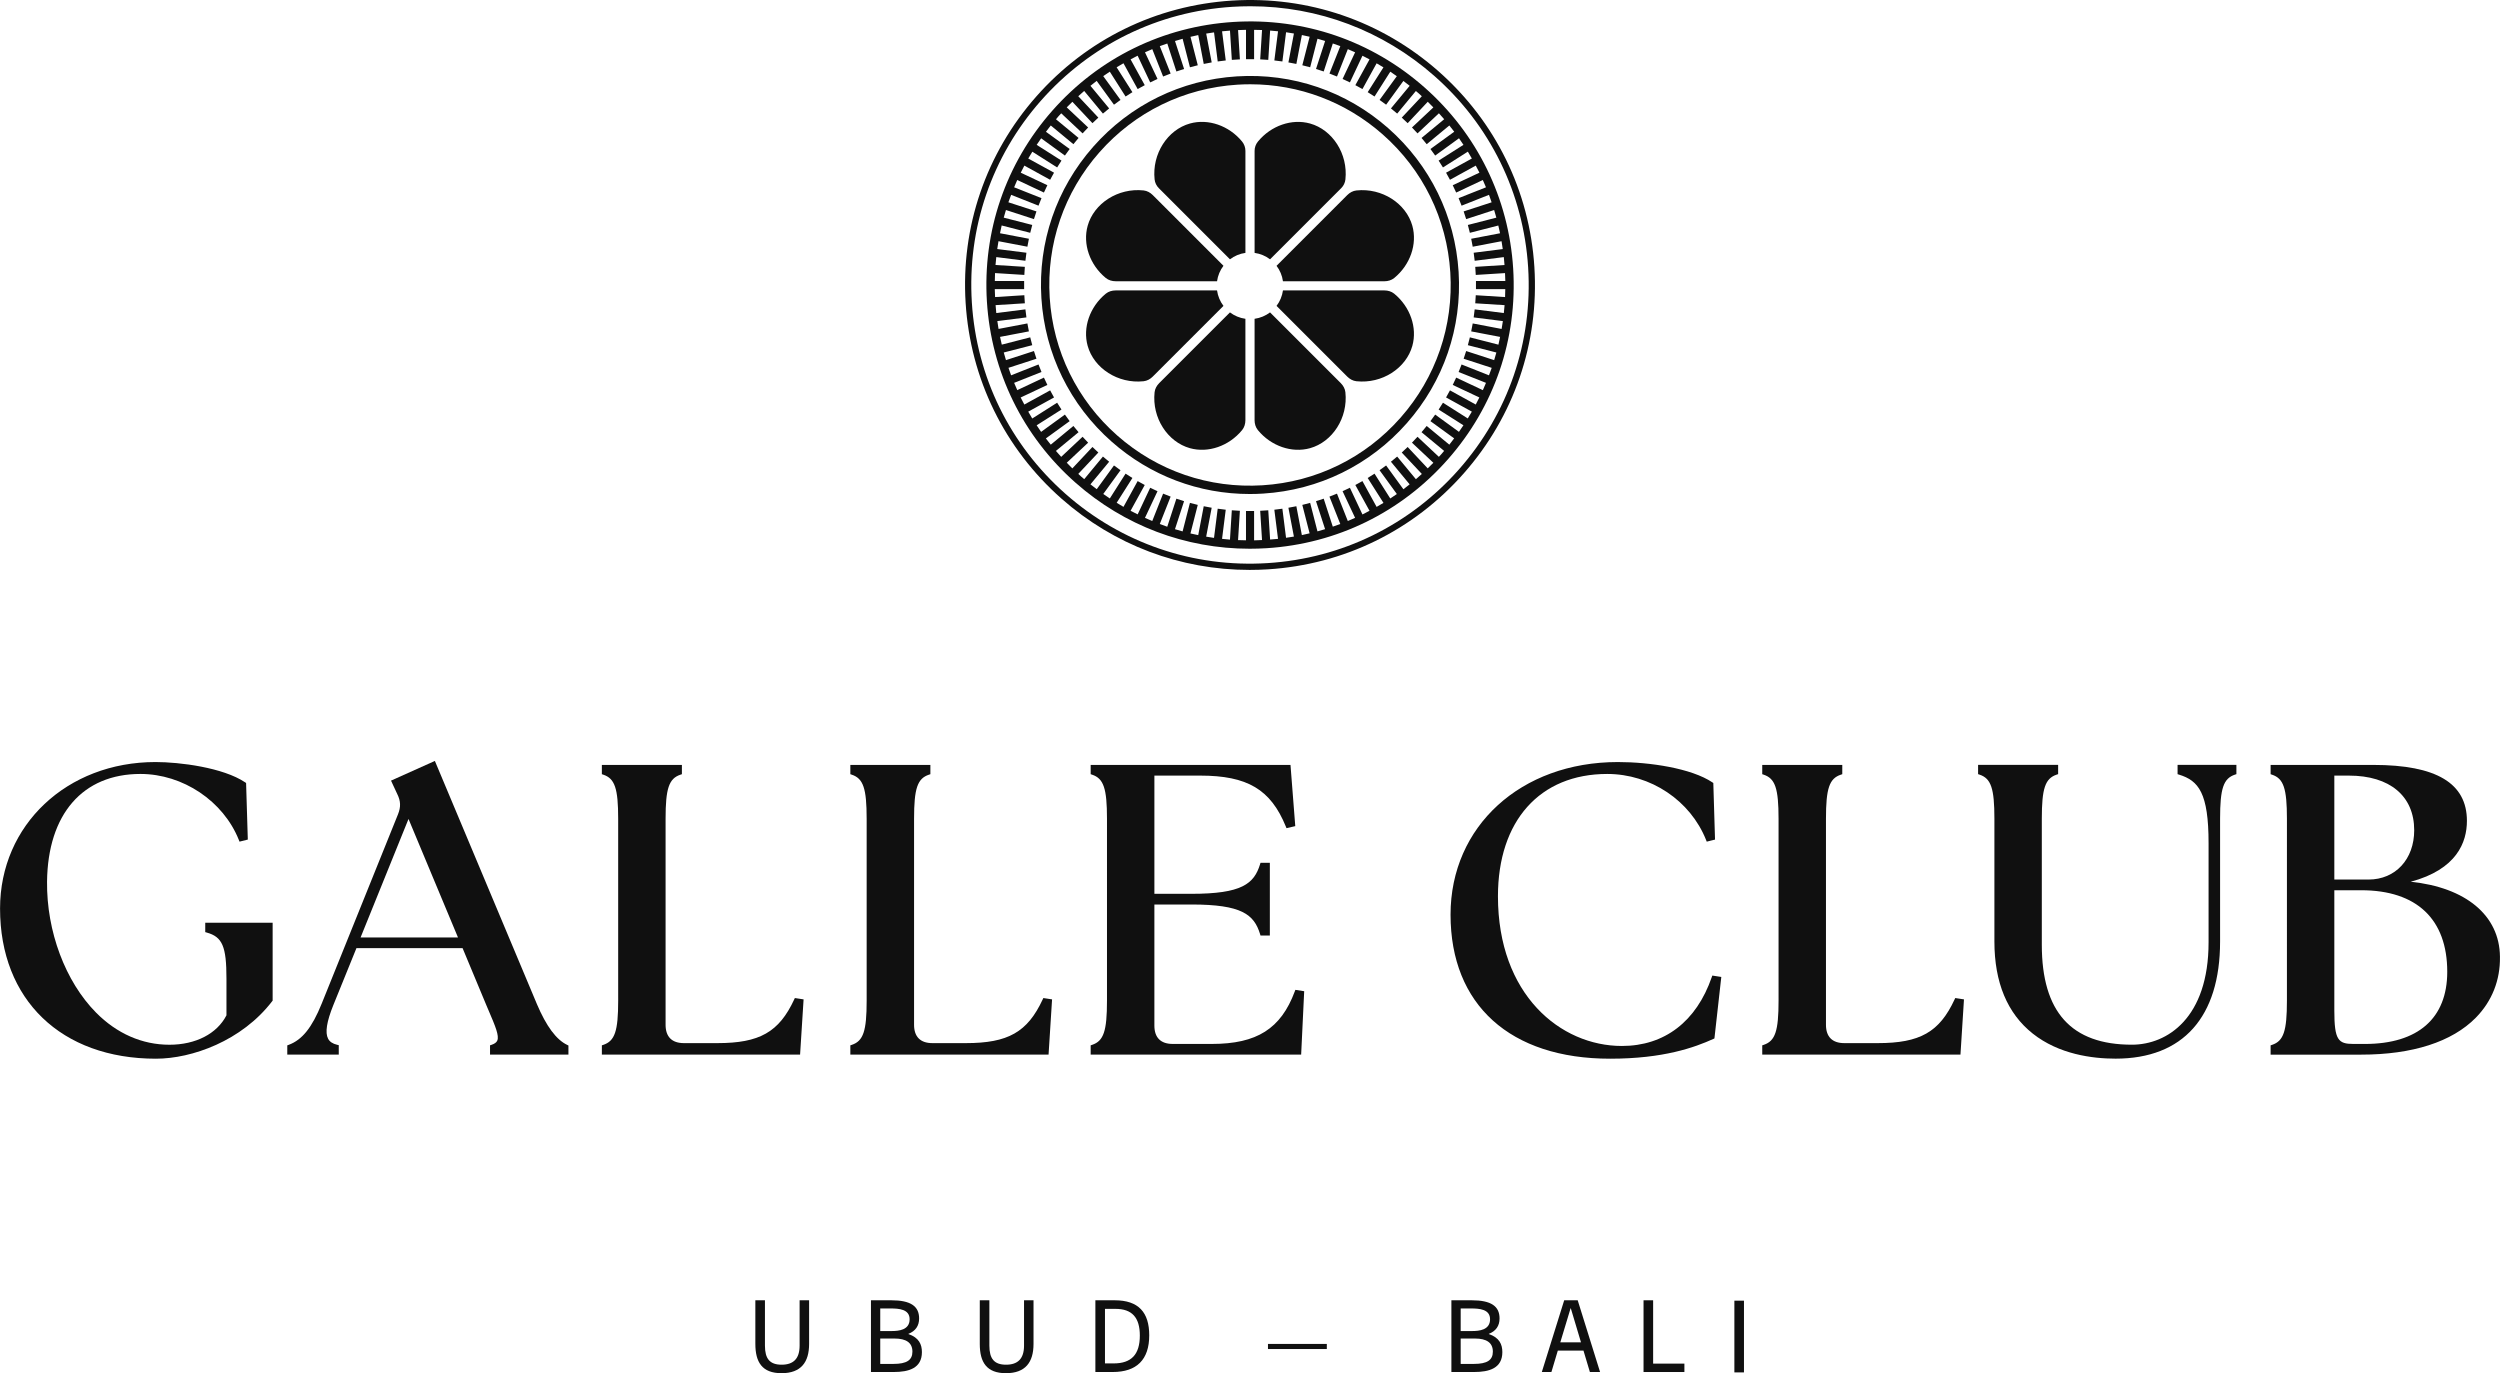 <?xml version="1.0" encoding="UTF-8" standalone="no"?>
<svg xmlns:inkscape="http://www.inkscape.org/namespaces/inkscape" xmlns:sodipodi="http://sodipodi.sourceforge.net/DTD/sodipodi-0.dtd" xmlns:xlink="http://www.w3.org/1999/xlink" xmlns="http://www.w3.org/2000/svg" xmlns:svg="http://www.w3.org/2000/svg" data-id="svg1" width="800.624" height="439.769" viewBox="0 0 800.624 439.769" sodipodi:docname="GC_SHARP_LOGOS_RGB.ai"><defs id="defs1"><clipPath clipPathUnits="userSpaceOnUse" id="clipPath3"><path d="M 0,1080 H 1080 V 0 H 0 Z" transform="translate(-431.822,-392.608)" id="path3"></path></clipPath><clipPath clipPathUnits="userSpaceOnUse" id="clipPath5"><path d="M 0,1080 H 1080 V 0 H 0 Z" transform="translate(-454.357,-377.319)" id="path5"></path></clipPath><clipPath clipPathUnits="userSpaceOnUse" id="clipPath7"><path d="M 0,1080 H 1080 V 0 H 0 Z" transform="translate(-485.727,-392.608)" id="path7"></path></clipPath><clipPath clipPathUnits="userSpaceOnUse" id="clipPath9"><path d="M 0,1080 H 1080 V 0 H 0 Z" transform="translate(-507.254,-377.439)" id="path9"></path></clipPath><clipPath clipPathUnits="userSpaceOnUse" id="clipPath11"><path d="M 0,1080 H 1080 V 0 H 0 Z" id="path11"></path></clipPath><clipPath clipPathUnits="userSpaceOnUse" id="clipPath13"><path d="M 0,1080 H 1080 V 0 H 0 Z" transform="translate(-593.772,-377.319)" id="path13"></path></clipPath><clipPath clipPathUnits="userSpaceOnUse" id="clipPath15"><path d="M 0,1080 H 1080 V 0 H 0 Z" transform="translate(-614.531,-382.504)" id="path15"></path></clipPath><clipPath clipPathUnits="userSpaceOnUse" id="clipPath17"><path d="M 0,1080 H 1080 V 0 H 0 Z" transform="translate(-634.523,-375.375)" id="path17"></path></clipPath><clipPath clipPathUnits="userSpaceOnUse" id="clipPath19"><path d="M 0,1080 H 1080 V 0 H 0 Z" id="path19"></path></clipPath><clipPath clipPathUnits="userSpaceOnUse" id="clipPath21"><path d="M 0,1080 H 1080 V 0 H 0 Z" transform="translate(-582.685,-592.419)" id="path21"></path></clipPath><clipPath clipPathUnits="userSpaceOnUse" id="clipPath23"><path d="M 0,1080 H 1080 V 0 H 0 Z" transform="translate(-540.067,-684.672)" id="path23"></path></clipPath><clipPath clipPathUnits="userSpaceOnUse" id="clipPath25"><path d="M 0,1080 H 1080 V 0 H 0 Z" transform="translate(-540.094,-703.413)" id="path25"></path></clipPath><clipPath clipPathUnits="userSpaceOnUse" id="clipPath27"><path d="M 0,1080 H 1080 V 0 H 0 Z" transform="translate(-289.064,-481.027)" id="path27"></path></clipPath><clipPath clipPathUnits="userSpaceOnUse" id="clipPath29"><path d="M 0,1080 H 1080 V 0 H 0 Z" transform="translate(-349.768,-479.75)" id="path29"></path></clipPath><clipPath clipPathUnits="userSpaceOnUse" id="clipPath31"><path d="M 0,1080 H 1080 V 0 H 0 Z" transform="translate(-430.523,-464.858)" id="path31"></path></clipPath><clipPath clipPathUnits="userSpaceOnUse" id="clipPath33"><path d="M 0,1080 H 1080 V 0 H 0 Z" transform="translate(-490.204,-464.858)" id="path33"></path></clipPath><clipPath clipPathUnits="userSpaceOnUse" id="clipPath35"><path d="M 0,1080 H 1080 V 0 H 0 Z" transform="translate(-550.753,-466.782)" id="path35"></path></clipPath><clipPath clipPathUnits="userSpaceOnUse" id="clipPath37"><path d="M 0,1080 H 1080 V 0 H 0 Z" transform="translate(-650.904,-470.201)" id="path37"></path></clipPath><clipPath clipPathUnits="userSpaceOnUse" id="clipPath39"><path d="M 0,1080 H 1080 V 0 H 0 Z" transform="translate(-709.232,-464.858)" id="path39"></path></clipPath><clipPath clipPathUnits="userSpaceOnUse" id="clipPath41"><path d="M 0,1080 H 1080 V 0 H 0 Z" transform="translate(-762.791,-518.966)" id="path41"></path></clipPath><clipPath clipPathUnits="userSpaceOnUse" id="clipPath43"><path d="M 0,1080 H 1080 V 0 H 0 Z" transform="translate(-807.781,-454.17)" id="path43"></path></clipPath><clipPath clipPathUnits="userSpaceOnUse" id="clipPath45"><path d="M 0,1080 H 1080 V 0 H 0 Z" transform="translate(-574.666,-634.35)" id="path45"></path></clipPath><clipPath clipPathUnits="userSpaceOnUse" id="clipPath47"><path d="M 0,1080 H 1080 V 0 H 0 Z" transform="translate(-572.275,-637.357)" id="path47"></path></clipPath><clipPath clipPathUnits="userSpaceOnUse" id="clipPath49"><path d="M 0,1080 H 1080 V 0 H 0 Z" transform="translate(-516.637,-658.065)" id="path49"></path></clipPath><clipPath clipPathUnits="userSpaceOnUse" id="clipPath51"><path d="M 0,1080 H 1080 V 0 H 0 Z" transform="translate(-507.724,-635.157)" id="path51"></path></clipPath><clipPath clipPathUnits="userSpaceOnUse" id="clipPath53"><path d="M 0,1080 H 1080 V 0 H 0 Z" transform="translate(-518.192,-612.894)" id="path53"></path></clipPath><clipPath clipPathUnits="userSpaceOnUse" id="clipPath55"><path d="M 0,1080 H 1080 V 0 H 0 Z" transform="translate(-541.1,-603.982)" id="path55"></path></clipPath><clipPath clipPathUnits="userSpaceOnUse" id="clipPath57"><path d="M 0,1080 H 1080 V 0 H 0 Z" transform="translate(-561.92,-659.733)" id="path57"></path></clipPath><clipPath clipPathUnits="userSpaceOnUse" id="clipPath59"><path d="M 0,1080 H 1080 V 0 H 0 Z" transform="translate(-538.9,-668.657)" id="path59"></path></clipPath></defs><g id="layer-MC0" inkscape:groupmode="layer" inkscape:label="Layer 1" transform="translate(-319.688,-500.115)"><path id="path2" d="m 0,0 h 2.281 v -10.489 c 0,-4.392 -1.943,-7.032 -6.625,-7.032 -4.656,0 -6.289,2.64 -6.289,7.032 V 0 h 2.305 v -10.896 c 0,-3.145 1.152,-4.585 4.008,-4.585 2.834,0 4.32,1.44 4.32,4.585 z" style="fill:#101010 icc-color(sRGB-IEC61966-2, 0.1, 0.063, 0.063, 0.063);fill-opacity:1;fill-rule:nonzero;stroke:none" transform="matrix(1.333,0,0,-1.333,575.763,916.523)" clip-path="url(#clipPath3)"></path><path id="path4" d="m 0,0 c 3.193,0 4.561,0.912 4.561,2.952 0,2.16 -1.536,3.145 -4.272,3.145 H -3.168 V 0 Z m -0.408,7.896 c 1.681,0 4.297,0.241 4.297,2.833 0,2.424 -2.569,2.592 -4.584,2.592 H -3.168 V 7.896 Z M -5.4,-1.944 v 17.233 h 4.873 c 4.656,0 6.697,-1.416 6.697,-4.368 C 6.17,9.145 5.305,7.896 3.602,7.225 V 7.177 c 2.519,-0.865 3.24,-2.473 3.24,-4.345 0,-3.889 -3.194,-4.776 -6.744,-4.776 z" style="fill:#101010 icc-color(sRGB-IEC61966-2, 0.1, 0.063, 0.063, 0.063);fill-opacity:1;fill-rule:nonzero;stroke:none" transform="matrix(1.333,0,0,-1.333,605.81,936.908)" clip-path="url(#clipPath5)"></path><path id="path6" d="m 0,0 h 2.279 v -10.489 c 0,-4.392 -1.943,-7.032 -6.623,-7.032 -4.656,0 -6.289,2.64 -6.289,7.032 V 0 h 2.305 v -10.896 c 0,-3.145 1.152,-4.585 4.008,-4.585 2.832,0 4.32,1.44 4.32,4.585 z" style="fill:#101010 icc-color(sRGB-IEC61966-2, 0.1, 0.063, 0.063, 0.063);fill-opacity:1;fill-rule:nonzero;stroke:none" transform="matrix(1.333,0,0,-1.333,647.635,916.523)" clip-path="url(#clipPath7)"></path><path id="path8" d="m 0,0 c 4.295,0 6.287,2.184 6.287,6.696 0,4.345 -1.894,6.408 -5.832,6.408 H -2.088 V 0 Z M -4.393,-2.064 V 15.169 H 0.24 c 5.76,0 8.305,-2.928 8.305,-8.425 0,-5.832 -3,-8.808 -8.762,-8.808 z" style="fill:#101010 icc-color(sRGB-IEC61966-2, 0.1, 0.063, 0.063, 0.063);fill-opacity:1;fill-rule:nonzero;stroke:none" transform="matrix(1.333,0,0,-1.333,676.339,936.748)" clip-path="url(#clipPath9)"></path><path id="path10" d="M 544.453,382.215 H 558.59 V 380.99 H 544.453 Z" style="fill:#101010 icc-color(sRGB-IEC61966-2, 0.1, 0.063, 0.063, 0.063);fill-opacity:1;fill-rule:nonzero;stroke:none" transform="matrix(1.333,0,0,-1.333,0,1440)" clip-path="url(#clipPath11)"></path><path id="path12" d="m 0,0 c 3.193,0 4.561,0.912 4.561,2.952 0,2.16 -1.536,3.145 -4.272,3.145 H -3.168 V 0 Z m -0.408,7.896 c 1.681,0 4.297,0.241 4.297,2.833 0,2.424 -2.569,2.592 -4.584,2.592 H -3.168 V 7.896 Z M -5.4,-1.944 v 17.233 h 4.873 c 4.656,0 6.697,-1.416 6.697,-4.368 C 6.17,9.145 5.305,7.896 3.602,7.225 V 7.177 c 2.519,-0.865 3.24,-2.473 3.24,-4.345 0,-3.889 -3.194,-4.776 -6.744,-4.776 z" style="fill:#101010 icc-color(sRGB-IEC61966-2, 0.1, 0.063, 0.063, 0.063);fill-opacity:1;fill-rule:nonzero;stroke:none" transform="matrix(1.333,0,0,-1.333,791.695,936.908)" clip-path="url(#clipPath13)"></path><path id="path14" d="M 0,0 H 4.969 L 2.521,8.185 H 2.473 Z M 7.105,-7.129 5.568,-1.992 H -0.6 L -2.135,-7.129 H -4.439 L 0.937,10.104 H 4.178 L 9.553,-7.129 Z" style="fill:#101010 icc-color(sRGB-IEC61966-2, 0.1, 0.063, 0.063, 0.063);fill-opacity:1;fill-rule:nonzero;stroke:none" transform="matrix(1.333,0,0,-1.333,819.375,929.995)" clip-path="url(#clipPath15)"></path><path id="path16" d="M 0,0 V 17.233 H 2.305 V 2.017 H 9.816 V 0 Z" style="fill:#101010 icc-color(sRGB-IEC61966-2, 0.1, 0.063, 0.063, 0.063);fill-opacity:1;fill-rule:nonzero;stroke:none" transform="matrix(1.333,0,0,-1.333,846.031,939.501)" clip-path="url(#clipPath17)"></path><path id="path18" d="m 656.506,392.608 h 2.305 v -17.233 h -2.305 z" style="fill:#101010 icc-color(sRGB-IEC61966-2, 0.1, 0.063, 0.063, 0.063);fill-opacity:1;fill-rule:nonzero;stroke:none" transform="matrix(1.333,0,0,-1.333,0,1440)" clip-path="url(#clipPath19)"></path><path id="path20" d="M 0,0 -4.822,5.135 -6.24,3.803 -1.412,-1.338 c -0.47,-0.43 -0.945,-0.854 -1.427,-1.267 l -4.499,5.439 -1.5,-1.24 4.496,-5.436 c -0.496,-0.399 -0.991,-0.799 -1.499,-1.181 l -4.155,5.719 -1.574,-1.143 4.155,-5.719 c -0.521,-0.367 -1.049,-0.721 -1.58,-1.071 l -3.787,5.966 -1.642,-1.043 3.795,-5.98 c -0.543,-0.333 -1.096,-0.648 -1.648,-0.964 l -3.408,6.199 -1.705,-0.938 3.407,-6.198 c -0.562,-0.299 -1.122,-0.603 -1.694,-0.883 l -3.019,6.416 -1.76,-0.828 3.012,-6.401 c -0.58,-0.261 -1.164,-0.515 -1.753,-0.758 l -2.603,6.577 -1.809,-0.716 2.607,-6.586 c -0.595,-0.224 -1.2,-0.426 -1.803,-0.631 l -2.184,6.721 -1.849,-0.602 2.184,-6.722 c -0.608,-0.185 -1.218,-0.366 -1.833,-0.533 l -1.758,6.847 -1.884,-0.484 1.754,-6.833 c -0.619,-0.147 -1.237,-0.294 -1.862,-0.422 l -1.323,6.935 -1.91,-0.364 1.321,-6.928 c -0.625,-0.108 -1.255,-0.201 -1.886,-0.29 l -0.882,6.989 -1.93,-0.245 0.884,-6.999 c -0.631,-0.069 -1.266,-0.116 -1.901,-0.166 l -0.442,7.028 -1.942,-0.122 0.443,-7.028 c -0.637,-0.03 -1.273,-0.063 -1.907,-0.074 v 7.056 h -1.946 v -7.045 c -0.637,0.009 -1.273,0.022 -1.907,0.051 l 0.442,7.04 -1.941,0.122 -0.443,-7.047 c -0.636,0.049 -1.268,0.116 -1.9,0.185 l 0.884,6.999 -1.93,0.245 -0.886,-7.014 c -0.631,0.088 -1.259,0.191 -1.885,0.299 l 1.324,6.944 -1.91,0.364 -1.324,-6.942 c -0.624,0.128 -1.249,0.253 -1.868,0.401 l 1.761,6.861 -1.884,0.484 -1.76,-6.853 c -0.614,0.168 -1.225,0.347 -1.833,0.533 l 2.186,6.728 -1.849,0.602 -2.192,-6.745 c -0.603,0.207 -1.196,0.438 -1.792,0.664 l 2.604,6.577 -1.809,0.716 -2.604,-6.577 c -0.587,0.244 -1.176,0.487 -1.756,0.75 l 3.015,6.409 -1.759,0.828 -3.009,-6.394 c -0.571,0.281 -1.139,0.566 -1.702,0.865 l 3.405,6.194 -1.705,0.938 -3.406,-6.195 c -0.551,0.316 -1.093,0.65 -1.635,0.984 l 3.78,5.956 -1.642,1.043 -3.783,-5.961 c -0.53,0.35 -1.054,0.711 -1.575,1.078 l 4.146,5.707 -1.575,1.143 -4.139,-5.699 c -0.508,0.383 -1.018,0.761 -1.515,1.16 l 4.497,5.437 -1.5,1.24 -4.488,-5.426 c -0.242,0.207 -0.491,0.402 -0.73,0.613 -0.24,0.211 -0.465,0.434 -0.701,0.649 l 4.821,5.133 -1.418,1.332 -4.83,-5.144 c -0.459,0.444 -0.898,0.902 -1.341,1.358 l 5.136,4.822 -1.333,1.418 -5.141,-4.828 c -0.43,0.471 -0.854,0.945 -1.267,1.427 l 5.44,4.5 -1.241,1.499 -5.436,-4.497 c -0.399,0.497 -0.799,0.993 -1.181,1.5 l 5.719,4.155 -1.143,1.574 -5.719,-4.155 c -0.367,0.521 -0.721,1.049 -1.071,1.58 l 5.966,3.786 -1.043,1.643 -5.98,-3.795 c -0.333,0.543 -0.648,1.096 -0.964,1.648 l 6.199,3.408 -0.937,1.705 -6.199,-3.408 c -0.298,0.563 -0.602,1.123 -0.882,1.694 l 6.416,3.019 -0.828,1.761 -6.401,-3.012 c -0.262,0.58 -0.516,1.164 -0.759,1.752 l 6.577,2.604 -0.716,1.809 -6.586,-2.607 c -0.224,0.595 -0.425,1.199 -0.631,1.802 l 6.721,2.184 -0.602,1.85 -6.722,-2.184 c -0.185,0.608 -0.366,1.218 -0.533,1.833 l 6.847,1.758 -0.485,1.884 -6.832,-1.754 c -0.147,0.619 -0.294,1.237 -0.421,1.861 l 6.935,1.323 -0.365,1.911 -6.928,-1.321 c -0.108,0.625 -0.201,1.255 -0.29,1.885 l 6.988,0.883 -0.244,1.931 -6.999,-0.884 c -0.069,0.63 -0.116,1.265 -0.166,1.9 l 7.028,0.442 -0.123,1.942 -7.027,-0.442 c -0.03,0.636 -0.063,1.272 -0.074,1.906 h 7.056 v 1.946 h -7.044 c 0.009,0.637 0.022,1.273 0.05,1.907 l 7.039,-0.443 0.123,1.942 -7.046,0.443 c 0.048,0.635 0.116,1.267 0.184,1.899 l 6.999,-0.884 0.244,1.931 -7.013,0.886 c 0.089,0.63 0.191,1.258 0.299,1.885 l 6.944,-1.325 0.365,1.912 -6.942,1.324 c 0.128,0.624 0.252,1.248 0.4,1.867 l 6.86,-1.762 0.485,1.885 -6.852,1.76 c 0.167,0.614 0.346,1.224 0.532,1.832 l 6.728,-2.186 0.602,1.851 -6.744,2.191 c 0.206,0.603 0.438,1.196 0.663,1.792 l 6.577,-2.604 0.716,1.808 -6.577,2.605 c 0.244,0.587 0.487,1.175 0.75,1.756 l 6.41,-3.016 0.828,1.76 -6.395,3.009 c 0.281,0.571 0.566,1.139 0.865,1.702 l 6.195,-3.405 0.937,1.705 -6.195,3.405 c 0.316,0.552 0.65,1.094 0.984,1.636 l 5.956,-3.78 1.043,1.642 -5.961,3.783 c 0.35,0.53 0.711,1.054 1.078,1.575 l 5.707,-4.146 1.143,1.574 -5.699,4.14 c 0.383,0.508 0.761,1.018 1.16,1.515 l 5.437,-4.497 1.241,1.499 -5.427,4.488 c 0.207,0.242 0.402,0.492 0.613,0.731 0.211,0.24 0.434,0.464 0.648,0.7 l 5.134,-4.82 1.333,1.418 -5.145,4.83 c 0.444,0.458 0.902,0.898 1.358,1.341 l 4.822,-5.135 1.418,1.332 -4.828,5.141 c 0.47,0.43 0.945,0.853 1.427,1.267 l 4.499,-5.44 1.5,1.241 -4.497,5.436 c 0.497,0.399 0.992,0.798 1.5,1.181 l 4.154,-5.719 1.575,1.143 -4.155,5.719 c 0.521,0.367 1.049,0.721 1.58,1.071 l 3.787,-5.967 1.642,1.043 -3.795,5.98 c 0.543,0.334 1.096,0.649 1.648,0.965 l 3.408,-6.199 1.705,0.937 -3.407,6.199 c 0.562,0.298 1.122,0.602 1.694,0.883 l 3.019,-6.417 1.759,0.829 -3.011,6.4 c 0.58,0.262 1.164,0.516 1.752,0.759 l 2.604,-6.577 1.809,0.715 -2.607,6.587 c 0.595,0.224 1.2,0.425 1.803,0.631 l 2.184,-6.721 1.849,0.602 -2.184,6.721 c 0.608,0.186 1.218,0.367 1.833,0.534 l 1.758,-6.847 1.884,0.484 -1.754,6.833 c 0.619,0.147 1.237,0.293 1.862,0.421 l 1.323,-6.935 1.91,0.365 -1.321,6.928 c 0.625,0.108 1.255,0.201 1.886,0.289 l 0.882,-6.988 1.93,0.244 -0.884,7 c 0.63,0.068 1.266,0.116 1.901,0.166 l 0.442,-7.028 1.941,0.122 -0.442,7.036 c 0.637,0.031 1.273,0.051 1.907,0.062 v -7.052 h 1.946 v 7.048 c 0.637,-0.009 1.274,-0.014 1.908,-0.043 l -0.444,-7.051 1.942,-0.122 0.443,7.042 c 0.635,-0.049 1.269,-0.109 1.9,-0.177 l -0.884,-7.003 1.93,-0.244 0.886,7.017 c 0.631,-0.089 1.259,-0.192 1.886,-0.301 l -1.325,-6.945 1.91,-0.365 1.324,6.944 c 0.625,-0.128 1.248,-0.26 1.867,-0.408 l -1.76,-6.855 1.884,-0.484 1.762,6.861 c 0.614,-0.168 1.223,-0.354 1.831,-0.541 l -2.186,-6.728 1.849,-0.602 2.188,6.732 c 0.602,-0.207 1.206,-0.41 1.802,-0.636 l -2.61,-6.593 1.809,-0.715 2.604,6.579 c 0.588,-0.244 1.171,-0.499 1.751,-0.762 l -3.011,-6.399 1.76,-0.829 3.014,6.405 c 0.57,-0.281 1.136,-0.574 1.698,-0.873 l -3.406,-6.197 1.705,-0.937 3.402,6.188 c 0.551,-0.316 1.101,-0.636 1.643,-0.97 l -3.784,-5.964 1.642,-1.043 3.786,5.965 c 0.529,-0.35 1.05,-0.717 1.57,-1.084 l -4.144,-5.704 1.574,-1.143 4.143,5.703 c 0.508,-0.383 1.016,-0.764 1.513,-1.163 l -4.498,-5.438 1.5,-1.241 4.489,5.428 c 0.242,-0.207 0.49,-0.404 0.729,-0.615 0.24,-0.211 0.465,-0.434 0.7,-0.648 l -4.82,-5.133 1.418,-1.332 4.83,5.143 c 0.459,-0.443 0.898,-0.902 1.341,-1.357 l -5.136,-4.822 1.332,-1.418 5.142,4.828 c 0.43,-0.471 0.854,-0.945 1.267,-1.427 l -5.44,-4.5 1.24,-1.499 5.437,4.497 c 0.399,-0.497 0.799,-0.993 1.181,-1.5 l -5.719,-4.155 1.142,-1.574 5.72,4.155 c 0.367,-0.521 0.721,-1.049 1.071,-1.58 L 2.62,73.937 3.663,72.295 9.642,76.09 c 0.334,-0.543 0.649,-1.096 0.965,-1.648 l -6.199,-3.408 0.937,-1.705 6.199,3.407 c 0.298,-0.562 0.602,-1.122 0.882,-1.694 l -6.416,-3.019 0.828,-1.76 6.401,3.012 c 0.262,-0.581 0.516,-1.164 0.759,-1.752 L 7.42,64.918 8.137,63.11 l 6.585,2.607 c 0.225,-0.595 0.426,-1.199 0.632,-1.802 l -6.721,-2.184 0.602,-1.851 6.722,2.185 c 0.185,-0.608 0.366,-1.218 0.533,-1.833 l -6.847,-1.758 0.484,-1.885 6.833,1.755 c 0.147,-0.619 0.293,-1.237 0.421,-1.862 l -6.935,-1.322 0.365,-1.912 6.928,1.322 c 0.108,-0.626 0.201,-1.255 0.29,-1.886 l -6.988,-0.882 0.244,-1.931 6.999,0.884 c 0.069,-0.63 0.116,-1.266 0.166,-1.9 l -7.029,-0.442 0.123,-1.942 7.028,0.442 c 0.03,-0.636 0.063,-1.272 0.074,-1.906 H 11.59 v -1.946 h 7.044 c -0.009,-0.637 -0.022,-1.273 -0.05,-1.907 l -7.04,0.443 -0.123,-1.942 7.047,-0.443 C 18.42,38.576 18.352,37.945 18.284,37.313 l -6.999,0.884 -0.244,-1.931 7.013,-0.886 c -0.089,-0.631 -0.192,-1.258 -0.3,-1.885 l -6.943,1.324 -0.365,-1.911 6.942,-1.324 c -0.128,-0.624 -0.252,-1.248 -0.4,-1.867 l -6.861,1.761 -0.484,-1.884 6.852,-1.76 C 16.328,27.22 16.149,26.61 15.962,26.001 l -6.727,2.186 -0.602,-1.85 6.744,-2.192 C 15.171,23.543 14.939,22.95 14.714,22.354 L 8.137,24.958 7.42,23.149 13.998,20.545 c -0.244,-0.588 -0.487,-1.176 -0.75,-1.756 L 6.838,21.805 6.01,20.044 12.405,17.035 C 12.124,16.465 11.839,15.896 11.54,15.334 L 5.345,18.739 4.408,17.034 10.603,13.628 C 10.287,13.077 9.953,12.535 9.619,11.993 L 3.663,15.773 2.62,14.13 8.581,10.347 C 8.231,9.817 7.87,9.294 7.502,8.773 L 1.795,12.919 0.653,11.345 6.352,7.205 C 5.969,6.697 5.591,6.187 5.192,5.69 L -0.246,10.187 -1.486,8.688 3.941,4.199 C 3.734,3.957 3.539,3.708 3.328,3.469 3.116,3.229 2.894,3.004 2.679,2.769 L -2.455,7.589 -3.787,6.171 1.358,1.341 C 0.914,0.882 0.456,0.443 0,0 m 20.531,48.011 c -1.063,16.885 -8.637,32.347 -21.328,43.535 -12.692,11.189 -28.987,16.765 -45.865,15.703 -16.885,-1.062 -32.347,-8.636 -43.536,-21.327 -11.188,-12.691 -16.765,-28.98 -15.703,-45.865 1.063,-16.886 8.637,-32.347 21.328,-43.536 11.669,-10.288 26.38,-15.831 41.799,-15.831 1.351,0 2.706,0.043 4.066,0.128 16.885,1.062 32.347,8.637 43.536,21.328 11.188,12.691 16.765,28.979 15.703,45.865" style="fill:#101010 icc-color(sRGB-IEC61966-2, 0.1, 0.063, 0.063, 0.063);fill-opacity:1;fill-rule:nonzero;stroke:none" transform="matrix(1.333,0,0,-1.333,776.913,650.108)" clip-path="url(#clipPath21)"></path><path id="path22" d="m 0,0 c -1.029,0 -2.06,-0.033 -3.096,-0.098 -12.853,-0.808 -24.623,-6.574 -33.139,-16.235 -8.517,-9.661 -12.762,-22.06 -11.953,-34.914 0.808,-12.854 6.574,-24.623 16.234,-33.14 9.662,-8.517 22.063,-12.761 34.915,-11.953 12.853,0.808 24.623,6.574 33.14,16.235 8.516,9.661 12.761,22.06 11.953,34.914 -0.809,12.854 -6.575,24.623 -16.235,33.14 C 22.937,-4.22 11.737,0 0,0 m -0.137,-98.438 c -12.225,0 -23.888,4.395 -33.139,12.551 -10.062,8.87 -16.067,21.128 -16.909,34.514 -0.842,13.388 3.58,26.301 12.45,36.363 8.87,10.061 21.128,16.066 34.514,16.908 C 10.163,2.74 23.081,-1.681 33.142,-10.551 43.202,-19.42 49.207,-31.68 50.05,-45.065 50.893,-58.453 46.471,-71.366 37.601,-81.428 28.73,-91.489 16.473,-97.494 3.086,-98.336 2.009,-98.404 0.934,-98.438 -0.137,-98.438" style="fill:#101010 icc-color(sRGB-IEC61966-2, 0.1, 0.063, 0.063, 0.063);fill-opacity:1;fill-rule:nonzero;stroke:none" transform="matrix(1.333,0,0,-1.333,720.09,527.104)" clip-path="url(#clipPath23)"></path><path id="path24" d="m 0,0 c -1.429,0 -2.859,-0.045 -4.298,-0.135 -17.849,-1.123 -34.193,-9.13 -46.021,-22.546 -11.827,-13.415 -17.723,-30.634 -16.6,-48.484 1.123,-17.849 9.13,-34.193 22.546,-46.021 13.416,-11.827 30.637,-17.717 48.483,-16.599 17.85,1.123 34.194,9.129 46.022,22.545 11.827,13.416 17.722,30.635 16.599,48.484 -1.123,17.85 -9.129,34.194 -22.545,46.021 C 31.851,-5.86 16.299,0 0,0 m -0.189,-135.42 c -16.665,-0.001 -32.564,5.99 -45.176,17.109 -13.716,12.093 -21.903,28.803 -23.05,47.053 -1.149,18.249 4.878,35.853 16.971,49.57 12.092,13.716 28.802,21.902 47.052,23.05 18.245,1.148 35.853,-4.879 49.57,-16.972 13.716,-12.092 21.901,-28.804 23.05,-47.052 1.149,-18.249 -4.878,-35.854 -16.971,-49.57 -12.093,-13.716 -28.803,-21.902 -47.053,-23.05 -1.469,-0.093 -2.934,-0.138 -4.393,-0.138" style="fill:#101010 icc-color(sRGB-IEC61966-2, 0.1, 0.063, 0.063, 0.063);fill-opacity:1;fill-rule:nonzero;stroke:none" transform="matrix(1.333,0,0,-1.333,720.125,502.116)" clip-path="url(#clipPath25)"></path><path id="path26" d="M 0,0 0.365,-0.102 C 4.124,-1.151 5.097,-3.43 5.097,-11.186 v -8.798 c -2.273,-4.429 -7.388,-7.069 -13.711,-7.069 -6.528,0 -12.618,2.668 -17.613,7.716 -7.392,7.471 -11.907,19.531 -11.78,31.472 0.18,16.198 8.566,25.869 22.434,25.869 10.206,0 19.929,-6.52 23.645,-15.856 l 0.162,-0.406 1.991,0.498 -0.412,13.595 -0.212,0.144 c -5.329,3.585 -15.805,4.887 -21.547,4.887 -21.294,0 -37.352,-15.13 -37.352,-35.194 0,-21.916 14.699,-36.077 37.449,-36.077 8.642,0 20.632,4.273 27.938,13.82 l 0.102,0.134 V 2.251 H 0 Z" style="fill:#101010 icc-color(sRGB-IEC61966-2, 0.1, 0.063, 0.063, 0.063);fill-opacity:1;fill-rule:nonzero;stroke:none" transform="matrix(1.333,0,0,-1.333,385.418,798.631)" clip-path="url(#clipPath27)"></path><path id="path28" d="m 0,0 h -23.402 l 11.516,28.469 z m 18.951,-15.988 -24.504,58.395 -10.535,-4.73 1.494,-3.216 c 0.842,-1.683 0.894,-3.098 0.18,-4.882 l -18.327,-45.475 c -2.32,-5.756 -4.696,-8.72 -7.942,-9.911 l -0.328,-0.12 v -2.221 h 12.369 v 2.268 l -0.385,0.091 c -1.087,0.256 -1.801,0.738 -2.182,1.473 -0.752,1.45 -0.341,4.082 1.256,8.045 l 5.558,13.703 H 1.104 l 5.753,-13.808 0.563,-1.321 c 1.528,-3.574 2.538,-5.934 2.018,-7.091 -0.198,-0.44 -0.642,-0.762 -1.397,-1.014 l -0.342,-0.114 v -2.232 h 18.837 v 2.187 l -0.284,0.136 c -2.64,1.263 -5.028,4.481 -7.301,9.837" style="fill:#101010 icc-color(sRGB-IEC61966-2, 0.1, 0.063, 0.063, 0.063);fill-opacity:1;fill-rule:nonzero;stroke:none" transform="matrix(1.333,0,0,-1.333,466.357,800.334)" clip-path="url(#clipPath29)"></path><path id="path30" d="m 0,0 c -3.648,-7.844 -8.307,-10.492 -18.462,-10.492 h -8.037 c -2.879,0 -4.4,1.522 -4.4,4.401 v 49.493 c 0,7.298 0.802,9.675 3.579,10.601 l 0.341,0.114 v 2.232 h -19.229 v -2.232 l 0.342,-0.114 c 2.775,-0.925 3.578,-3.303 3.578,-10.601 V -0.309 c 0,-7.297 -0.803,-9.675 -3.578,-10.601 l -0.342,-0.113 v -2.233 H 1.413 L 2.256,0.018 0.158,0.34 Z" style="fill:#101010 icc-color(sRGB-IEC61966-2, 0.1, 0.063, 0.063, 0.063);fill-opacity:1;fill-rule:nonzero;stroke:none" transform="matrix(1.333,0,0,-1.333,574.03,820.19)" clip-path="url(#clipPath31)"></path><path id="path32" d="m 0,0 c -3.648,-7.844 -8.307,-10.492 -18.462,-10.492 h -8.037 c -2.879,0 -4.4,1.522 -4.4,4.401 v 49.493 c 0,7.298 0.802,9.675 3.579,10.601 l 0.341,0.114 v 2.232 h -19.229 v -2.232 l 0.342,-0.114 c 2.775,-0.925 3.578,-3.303 3.578,-10.601 V -0.309 c 0,-7.297 -0.803,-9.675 -3.578,-10.601 l -0.342,-0.113 v -2.233 H 1.413 L 2.256,0.018 0.158,0.34 Z" style="fill:#101010 icc-color(sRGB-IEC61966-2, 0.1, 0.063, 0.063, 0.063);fill-opacity:1;fill-rule:nonzero;stroke:none" transform="matrix(1.333,0,0,-1.333,653.606,820.19)" clip-path="url(#clipPath33)"></path><path id="path34" d="m 0,0 c -3.337,-8.958 -9.107,-12.611 -19.917,-12.611 h -9.409 c -2.879,0 -4.401,1.521 -4.401,4.4 v 29.098 h 8.91 c 12.083,0 15.029,-2.39 16.477,-7.095 l 0.109,-0.354 H -5.99 V 30.904 H -8.231 L -8.34,30.551 c -1.448,-4.706 -4.394,-7.096 -16.477,-7.096 h -8.91 v 28.402 h 10.967 c 11.383,0 16.969,-3.315 20.61,-12.233 l 0.161,-0.395 2.107,0.487 -1.147,14.709 h -48.006 v -2.232 l 0.342,-0.114 c 2.775,-0.925 3.578,-3.303 3.578,-10.6 V -2.233 c 0,-7.297 -0.803,-9.675 -3.578,-10.6 l -0.342,-0.114 V -15.18 H 1.533 l 0.73,15.235 -2.12,0.326 z" style="fill:#101010 icc-color(sRGB-IEC61966-2, 0.1, 0.063, 0.063, 0.063);fill-opacity:1;fill-rule:nonzero;stroke:none" transform="matrix(1.333,0,0,-1.333,734.338,817.625)" clip-path="url(#clipPath35)"></path><path id="path36" d="m 0,0 c -3.688,-10.654 -11.351,-16.521 -21.578,-16.521 -14.801,0 -29.784,12.352 -29.784,35.958 0,18.13 10.06,29.393 26.256,29.393 10.426,0 19.967,-6.372 23.742,-15.856 l 0.162,-0.406 1.991,0.497 -0.412,13.596 -0.213,0.143 c -5.016,3.377 -15.026,4.888 -22.723,4.888 -23.29,0 -40.193,-15.42 -40.193,-36.665 0,-21.669 14.329,-34.606 38.331,-34.606 12.835,0 20.304,2.71 24.806,4.748 l 0.259,0.118 1.653,14.775 -2.16,0.332 z" style="fill:#101010 icc-color(sRGB-IEC61966-2, 0.1, 0.063, 0.063, 0.063);fill-opacity:1;fill-rule:nonzero;stroke:none" transform="matrix(1.333,0,0,-1.333,867.871,813.065)" clip-path="url(#clipPath37)"></path><path id="path38" d="m 0,0 c -3.648,-7.844 -8.307,-10.492 -18.462,-10.492 h -8.037 c -2.879,0 -4.4,1.522 -4.4,4.401 v 49.493 c 0,7.298 0.802,9.675 3.579,10.601 l 0.341,0.114 v 2.232 h -19.229 v -2.232 l 0.342,-0.114 c 2.775,-0.925 3.578,-3.303 3.578,-10.601 V -0.309 c 0,-7.297 -0.803,-9.675 -3.578,-10.601 l -0.342,-0.113 v -2.233 H 1.413 L 2.256,0.018 0.158,0.34 Z" style="fill:#101010 icc-color(sRGB-IEC61966-2, 0.1, 0.063, 0.063, 0.063);fill-opacity:1;fill-rule:nonzero;stroke:none" transform="matrix(1.333,0,0,-1.333,945.642,820.19)" clip-path="url(#clipPath39)"></path><path id="path40" d="m 0,0 0.353,-0.109 c 4.706,-1.448 7.095,-4.393 7.095,-16.477 v -23.816 c 0,-18.15 -9.92,-24.59 -18.415,-24.59 -14.567,0 -21.649,7.851 -21.649,24.002 v 30.284 c 0,7.298 0.803,9.676 3.578,10.601 l 0.342,0.114 v 2.232 h -19.23 V 0.009 l 0.342,-0.114 c 2.776,-0.926 3.579,-3.303 3.579,-10.601 v -29.5 c 0,-9.827 3.098,-17.267 9.206,-22.112 6.278,-4.98 14.294,-6.026 19.912,-6.026 16.186,0 25.1,9.993 25.1,28.138 v 29.5 c 0,7.298 0.803,9.676 3.578,10.601 l 0.342,0.114 V 2.241 H 0 Z" style="fill:#101010 icc-color(sRGB-IEC61966-2, 0.1, 0.063, 0.063, 0.063);fill-opacity:1;fill-rule:nonzero;stroke:none" transform="matrix(1.333,0,0,-1.333,1017.055,748.046)" clip-path="url(#clipPath41)"></path><path id="path42" d="m 0,0 h -2.744 c -3.673,0 -4.597,0.945 -4.597,8.026 v 28.903 h 6.459 c 13.329,0 20.67,-6.958 20.67,-19.592 C 19.788,6.157 12.761,0 0,0 m 0.882,39.497 h -8.223 v 24.972 h 3.519 c 9.812,0 15.671,-4.906 15.671,-13.123 0,-6.977 -4.51,-11.849 -10.967,-11.849 m 10.123,-0.528 c 11.059,2.966 13.507,9.464 13.507,14.631 0,9.041 -7.345,13.437 -22.453,13.437 h -24.708 v -2.233 l 0.341,-0.114 c 2.776,-0.925 3.579,-3.303 3.579,-10.6 V 10.378 c 0,-7.297 -0.803,-9.675 -3.579,-10.6 l -0.341,-0.114 v -2.232 h 21.767 c 12.304,0 21.822,3.067 27.526,8.868 3.895,3.962 5.903,9.036 5.806,14.668 -0.098,9.926 -8.219,16.635 -21.445,18.001" style="fill:#101010 icc-color(sRGB-IEC61966-2, 0.1, 0.063, 0.063, 0.063);fill-opacity:1;fill-rule:nonzero;stroke:none" transform="matrix(1.333,0,0,-1.333,1077.041,834.44)" clip-path="url(#clipPath43)"></path><path id="path44" d="M 0,0 C -0.012,0.01 -0.023,0.019 -0.035,0.029 -0.694,0.563 -1.542,0.808 -2.39,0.808 h -24.365 c -0.192,-1.383 -0.736,-2.651 -1.542,-3.715 l 16.995,-16.994 c 0.593,-0.593 1.354,-1.019 2.188,-1.109 l 0.014,-10e-4 c 6.143,-0.65 11.93,3.112 13.431,8.504 C 5.546,-8.141 3.828,-3.146 0,0" style="fill:#101010 icc-color(sRGB-IEC61966-2, 0.1, 0.063, 0.063, 0.063);fill-opacity:1;fill-rule:nonzero;stroke:none" transform="matrix(1.333,0,0,-1.333,766.221,594.2)" clip-path="url(#clipPath45)"></path><path id="path46" d="m 0,0 c 0.849,0 1.698,0.244 2.357,0.779 0.011,0.01 0.023,0.019 0.034,0.029 3.829,3.146 5.547,8.14 4.331,12.507 -1.501,5.391 -7.288,9.154 -13.43,8.504 L -6.722,21.817 C -7.557,21.728 -8.319,21.301 -8.913,20.708 L -25.906,3.714 C -25.1,2.651 -24.555,1.383 -24.364,0 Z" style="fill:#101010 icc-color(sRGB-IEC61966-2, 0.1, 0.063, 0.063, 0.063);fill-opacity:1;fill-rule:nonzero;stroke:none" transform="matrix(1.333,0,0,-1.333,763.033,590.191)" clip-path="url(#clipPath47)"></path><path id="path48" d="m 0,0 c -0.593,0.593 -1.355,1.019 -2.189,1.109 l -0.014,0.002 c -6.143,0.65 -11.93,-3.113 -13.431,-8.504 -1.215,-4.367 0.503,-9.361 4.331,-12.507 0.012,-0.01 0.023,-0.02 0.035,-0.029 0.659,-0.535 1.507,-0.779 2.356,-0.779 h 24.364 c 0.192,1.382 0.736,2.65 1.542,3.714 z" style="fill:#101010 icc-color(sRGB-IEC61966-2, 0.1, 0.063, 0.063, 0.063);fill-opacity:1;fill-rule:nonzero;stroke:none" transform="matrix(1.333,0,0,-1.333,688.849,562.58)" clip-path="url(#clipPath49)"></path><path id="path50" d="m 0,0 c -0.848,0 -1.696,-0.244 -2.354,-0.779 -0.012,-0.009 -0.024,-0.019 -0.035,-0.029 -3.829,-3.146 -5.547,-8.14 -4.331,-12.507 1.501,-5.391 7.287,-9.154 13.43,-8.504 l 0.014,0.002 c 0.834,0.089 1.595,0.515 2.188,1.108 L 25.908,-3.714 C 25.102,-2.65 24.557,-1.382 24.366,0 Z" style="fill:#101010 icc-color(sRGB-IEC61966-2, 0.1, 0.063, 0.063, 0.063);fill-opacity:1;fill-rule:nonzero;stroke:none" transform="matrix(1.333,0,0,-1.333,676.965,593.124)" clip-path="url(#clipPath51)"></path><path id="path52" d="m 0,0 c -0.593,-0.593 -1.019,-1.355 -1.109,-2.189 l -0.002,-0.014 c -0.65,-6.143 3.113,-11.93 8.504,-13.431 4.367,-1.215 9.361,0.503 12.508,4.331 0.009,0.012 0.019,0.024 0.029,0.036 0.534,0.658 0.778,1.506 0.778,2.355 v 24.364 c -1.382,0.192 -2.65,0.736 -3.713,1.542 z" style="fill:#101010 icc-color(sRGB-IEC61966-2, 0.1, 0.063, 0.063, 0.063);fill-opacity:1;fill-rule:nonzero;stroke:none" transform="matrix(1.333,0,0,-1.333,690.923,622.808)" clip-path="url(#clipPath53)"></path><path id="path54" d="m 0,0 c 0,-0.848 0.244,-1.697 0.779,-2.355 0.01,-0.012 0.019,-0.024 0.029,-0.036 3.146,-3.828 8.141,-5.546 12.507,-4.33 5.392,1.5 9.154,7.287 8.504,13.43 l -10e-4,0.014 c -0.09,0.834 -0.516,1.596 -1.11,2.189 L 3.714,25.906 C 2.65,25.1 1.382,24.556 0,24.365 Z" style="fill:#101010 icc-color(sRGB-IEC61966-2, 0.1, 0.063, 0.063, 0.063);fill-opacity:1;fill-rule:nonzero;stroke:none" transform="matrix(1.333,0,0,-1.333,721.466,634.691)" clip-path="url(#clipPath55)"></path><path id="path56" d="m 0,0 c 0.562,0.562 0.915,1.3 0.999,2.09 0.65,6.143 -3.113,11.93 -8.504,13.431 -4.366,1.215 -9.361,-0.503 -12.507,-4.331 l -0.021,-0.026 C -20.542,10.541 -20.82,9.761 -20.82,8.957 v -24.522 c 1.382,-0.192 2.65,-0.736 3.714,-1.542 z" style="fill:#101010 icc-color(sRGB-IEC61966-2, 0.1, 0.063, 0.063, 0.063);fill-opacity:1;fill-rule:nonzero;stroke:none" transform="matrix(1.333,0,0,-1.333,749.226,560.356)" clip-path="url(#clipPath57)"></path><path id="path58" d="m 0,0 c 0,0.826 -0.285,1.626 -0.808,2.266 -3.146,3.829 -8.141,5.546 -12.507,4.331 -5.392,-1.501 -9.154,-7.288 -8.504,-13.431 0.084,-0.791 0.437,-1.529 1,-2.092 l 17.105,-17.105 c 1.064,0.806 2.331,1.35 3.714,1.542 z" style="fill:#101010 icc-color(sRGB-IEC61966-2, 0.1, 0.063, 0.063, 0.063);fill-opacity:1;fill-rule:nonzero;stroke:none" transform="matrix(1.333,0,0,-1.333,718.534,548.457)" clip-path="url(#clipPath59)"></path></g></svg>